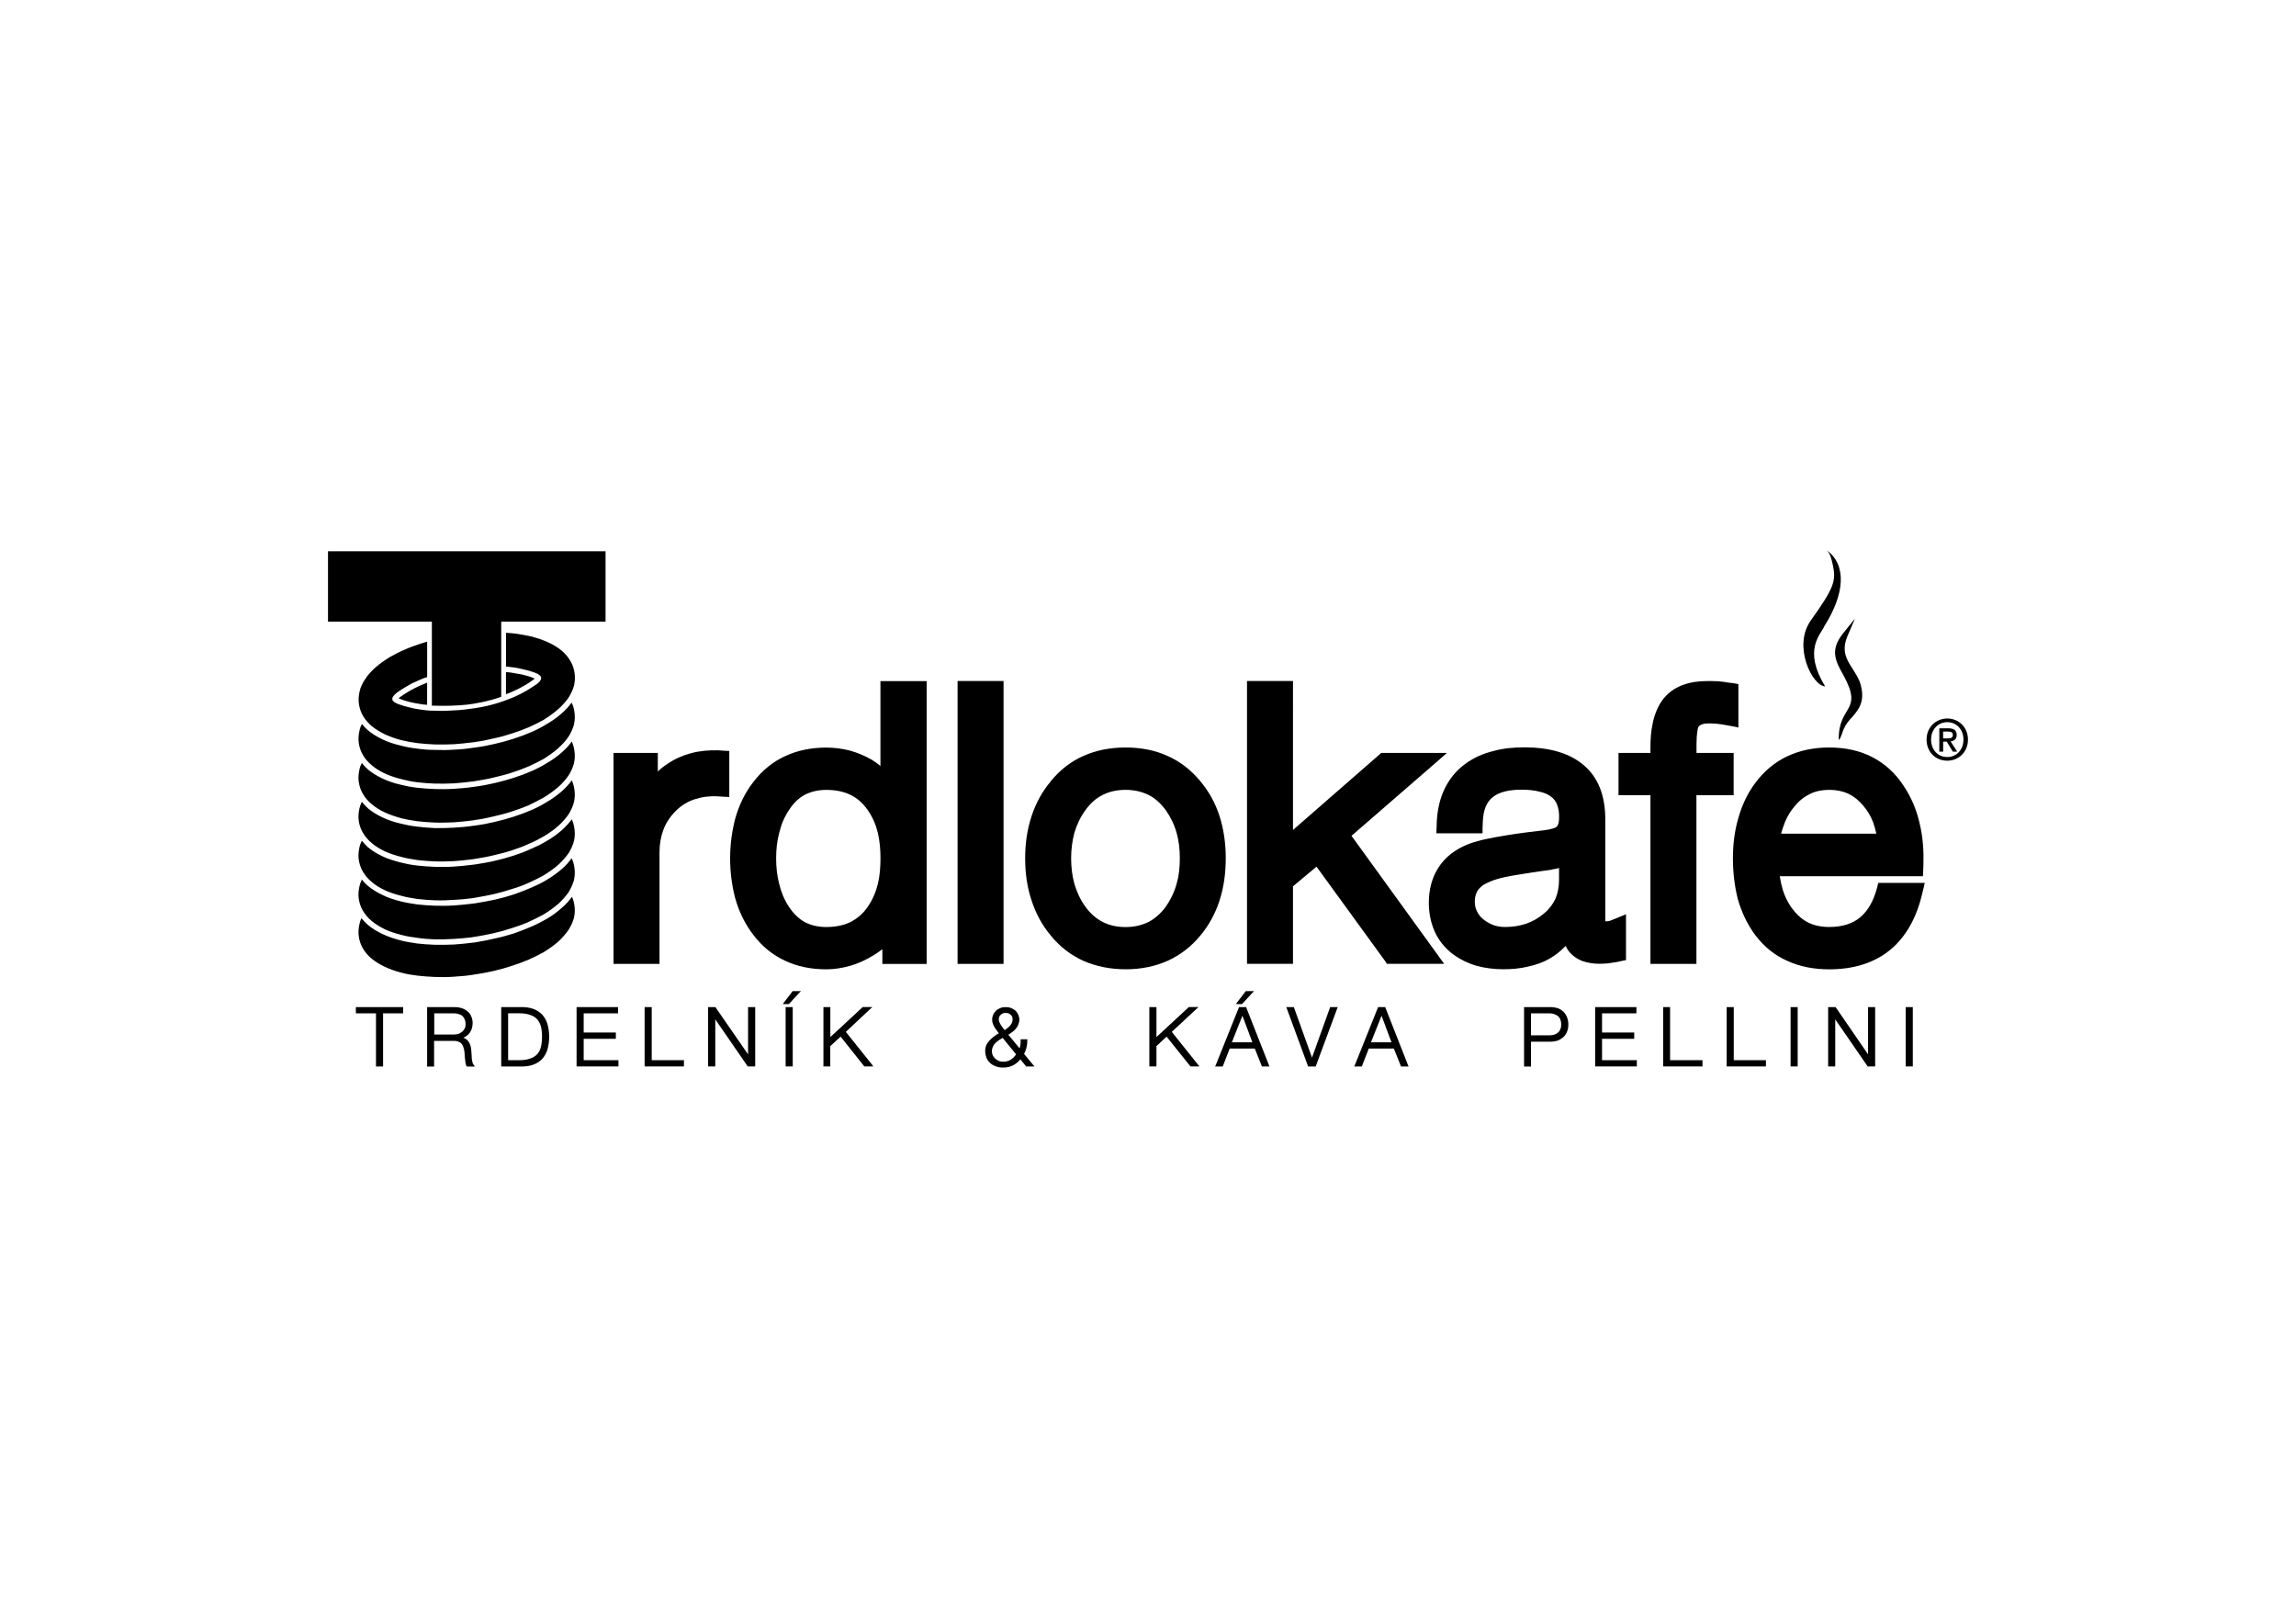<svg xmlns="http://www.w3.org/2000/svg" xmlns:xlink="http://www.w3.org/1999/xlink" id="Vrstva_1" x="0px" y="0px" viewBox="0 0 595.28 419.53" style="enable-background:new 0 0 595.28 419.53;" xml:space="preserve"><style type="text/css">	.st0{fill-rule:evenodd;clip-rule:evenodd;}	.st1{fill:#FFFFFF;}	.st2{fill:none;stroke:#000000;stroke-width:1.216;stroke-miterlimit:22.926;}	.st3{fill-rule:evenodd;clip-rule:evenodd;fill:#FFFFFF;}</style><g>	<g>		<path class="st0" d="M494.09,276.31v-14.95v-0.22h0.22h1.4h0.22v0.22v14.95v0.22h-0.22h-1.4h-0.22V276.31z M473.98,276.31    M473.98,276.31v-14.95v-0.22h0.22h1.57h0.11l0.11,0.11l8.34,12.15v-12.04v-0.22h0.22h1.4h0.22v0.22v14.95v0.22h-0.22h-1.62h-0.11   l-0.06-0.11l-8.34-12.1v11.98v0.22h-0.22h-1.4h-0.22V276.31z M464.24,276.31 M464.24,276.31v-14.95v-0.22h0.22h1.4h0.22v0.22   v14.95v0.22h-0.22h-1.4h-0.22V276.31z M447.67,276.31 M447.67,276.31v-14.95v-0.22h0.22h1.4h0.22v0.22v13.55h8.12h0.22v0.17v1.23   v0.22h-0.22h-9.74h-0.22V276.31z M431.2,276.31 M431.2,276.31v-14.95v-0.22h0.22h1.4H433v0.22v13.55h8.18h0.22v0.17v1.23v0.22   h-0.22h-9.74h-0.22V276.31z M413.57,276.31 M413.57,276.31v-14.95v-0.22h0.17h10.36h0.17v0.22v1.23v0.17h-0.17h-8.74v4.98h8.12   h0.22v0.22v1.23v0.17h-0.22h-8.12v5.54h8.85h0.17v0.17v1.23v0.22h-0.17h-10.47h-0.17V276.31z M396.93,262.76 M396.93,262.76v5.71   h4.7c1.01,0,1.74-0.22,2.3-0.73c0.28-0.22,0.5-0.5,0.62-0.9c0.17-0.34,0.22-0.73,0.22-1.23c0-0.45-0.06-0.84-0.22-1.23   c-0.11-0.34-0.34-0.67-0.62-0.9c-0.28-0.22-0.62-0.39-0.95-0.5c-0.39-0.17-0.84-0.22-1.34-0.22H396.93z M395.14,276.31    M395.14,276.31v-14.95v-0.22h0.22h6.61c0.67,0,1.34,0.11,1.9,0.28c0.56,0.22,1.01,0.5,1.46,0.9c0.45,0.45,0.73,0.9,0.95,1.46   c0.22,0.56,0.34,1.18,0.34,1.85c0,0.73-0.11,1.34-0.34,1.9c-0.22,0.5-0.5,1.01-0.95,1.4c-0.45,0.39-0.9,0.67-1.46,0.9   c-0.56,0.17-1.23,0.28-1.9,0.28h-5.04v6.22v0.22h-0.17h-1.4h-0.22V276.31z M358.19,263.38 M358.19,263.38l-2.74,6.89h5.32   L358.19,263.38z M351.24,276.26 M351.24,276.26l5.99-14.95l0.06-0.17h0.17h1.57h0.17v0.17l5.88,14.95l0.11,0.28h-0.28h-1.57h-0.11   l-0.06-0.17l-1.79-4.48h-6.5l-1.74,4.48l-0.06,0.17h-0.17h-1.51h-0.28L351.24,276.26z M339.09,276.37 M339.09,276.37l-5.49-14.95   l-0.11-0.28h0.28h1.51h0.17l0.06,0.17l4.65,12.93l4.65-12.93l0.06-0.17h0.17h1.51h0.28l-0.11,0.28l-5.54,14.95l-0.06,0.17h-0.17   h-1.62h-0.17L339.09,276.37z M324.81,257.33 M324.81,257.33l-2.74,2.97l-0.06,0.06h-0.11h-1.06h-0.39l0.22-0.34l2.24-2.91   l0.06-0.11h0.11h1.62h0.45L324.81,257.33z M322.12,263.38 M322.12,263.38l-2.74,6.89h5.32L322.12,263.38z M315.18,276.26    M315.18,276.26l5.99-14.95l0.06-0.17h0.17h1.57h0.11l0.06,0.17l5.88,14.95l0.11,0.28h-0.28h-1.57h-0.11l-0.06-0.17l-1.79-4.48   h-6.5l-1.74,4.48l-0.06,0.17h-0.17h-1.51h-0.34L315.18,276.26z M297.99,276.31 M297.99,276.31v-14.95v-0.22h0.22h1.4h0.22v0.22   v7.56l8.34-7.73l0.06-0.06h0.06h1.96h0.5l-0.39,0.34l-6.55,6.1l6.89,8.62l0.28,0.34h-0.45h-1.85h-0.06l-0.06-0.11l-6.1-7.62   l-2.63,2.46v5.04v0.22h-0.22h-1.4h-0.22V276.31z M260.75,262.65 M260.75,262.65c-0.28,0-0.5,0.06-0.73,0.11   c-0.22,0.11-0.39,0.22-0.56,0.39c-0.17,0.11-0.28,0.34-0.39,0.5c-0.06,0.22-0.11,0.45-0.11,0.73c0,0.62,0.5,1.51,1.51,2.74   c0.67-0.45,1.18-0.84,1.51-1.29c0.39-0.5,0.56-0.95,0.56-1.46c0-0.28-0.06-0.5-0.11-0.73c-0.11-0.17-0.22-0.39-0.39-0.5   c-0.17-0.17-0.39-0.28-0.56-0.39C261.26,262.71,261.03,262.65,260.75,262.65z M265.96,276.43 M265.96,276.43l-1.4-1.74   c-1.23,1.46-2.69,2.13-4.42,2.13c-0.67,0-1.29-0.06-1.85-0.28c-0.56-0.17-1.06-0.45-1.51-0.84c-0.45-0.39-0.78-0.84-1.01-1.4   c-0.22-0.56-0.34-1.18-0.34-1.85c0-0.9,0.28-1.74,0.95-2.46c0.62-0.73,1.46-1.4,2.58-2.07c-0.28-0.39-0.5-0.67-0.67-0.9   c-0.22-0.28-0.34-0.45-0.39-0.56c-0.22-0.34-0.39-0.73-0.5-1.06s-0.17-0.67-0.17-1.01c0-0.45,0.11-0.9,0.28-1.29   c0.17-0.39,0.45-0.73,0.78-1.06c0.28-0.28,0.67-0.5,1.12-0.67c0.39-0.17,0.84-0.22,1.34-0.22s0.95,0.06,1.34,0.22   c0.45,0.17,0.84,0.39,1.18,0.67c0.28,0.34,0.56,0.67,0.73,1.06c0.17,0.39,0.28,0.84,0.28,1.29s-0.11,0.9-0.28,1.29   c-0.11,0.39-0.39,0.78-0.67,1.12c-0.22,0.28-0.5,0.56-0.84,0.78c-0.34,0.22-0.67,0.5-1.06,0.73l2.91,3.53   c0.11-0.22,0.11-0.45,0.17-0.73c0.11-0.39,0.11-0.9,0.11-1.4v-0.22h0.22h1.29h0.22v0.22c0,0.67-0.06,1.29-0.22,1.9   c-0.11,0.62-0.34,1.12-0.62,1.68l2.41,2.91l0.28,0.34h-0.39h-1.68h-0.11L265.96,276.43z M263.44,273.4 M263.44,273.4l-3.47-4.26   c-0.95,0.5-1.62,1.01-2.13,1.57c-0.45,0.62-0.67,1.23-0.67,1.85c0,0.78,0.28,1.46,0.9,1.96c0.28,0.28,0.62,0.45,0.95,0.62   c0.39,0.11,0.73,0.17,1.18,0.17C261.43,275.31,262.55,274.69,263.44,273.4z M213.49,276.31 M213.49,276.31v-14.95v-0.22h0.17h1.4   h0.22v0.22v7.56l8.34-7.73l0.06-0.06h0.11h1.9h0.5l-0.39,0.34l-6.5,6.1l6.89,8.62l0.22,0.34h-0.39h-1.85h-0.11l-0.06-0.11   l-6.05-7.62l-2.69,2.46v5.04v0.22h-0.22h-1.4h-0.17V276.31z M207.33,257.33 M207.33,257.33l-2.74,2.97l-0.06,0.06h-0.11h-1.06   h-0.39l0.22-0.34l2.24-2.91l0.06-0.11h0.06h1.68h0.45L207.33,257.33z M203.69,276.31 M203.69,276.31v-14.95v-0.22h0.22h1.4h0.22   v0.22v14.95v0.22h-0.22h-1.4h-0.22V276.31z M183.59,276.31 M183.59,276.31v-14.95v-0.22h0.22h1.57h0.11l0.06,0.11l8.4,12.15   v-12.04v-0.22h0.17h1.46h0.22v0.22v14.95v0.22h-0.22h-1.62h-0.11l-0.06-0.11l-8.34-12.1v11.98v0.22h-0.22h-1.4h-0.22V276.31z    M167.13,276.31 M167.13,276.31v-14.95v-0.22h0.22h1.4h0.22v0.22v13.55h8.18h0.17v0.17v1.23v0.22h-0.17h-9.8h-0.22V276.31z    M149.49,276.31 M149.49,276.31v-14.95v-0.22h0.22h10.3h0.22v0.22v1.23v0.17h-0.22h-8.68v4.98h8.12h0.22v0.22v1.23v0.17h-0.22   h-8.12v5.54h8.79h0.22v0.17v1.23v0.22h-0.22h-10.42h-0.22V276.31z M129.95,276.31 M129.95,276.31v-14.95v-0.22h0.17h5.21   c1.12,0,2.13,0.17,3.02,0.5c0.9,0.34,1.62,0.84,2.24,1.46c0.56,0.67,1.06,1.46,1.34,2.41c0.28,0.95,0.45,2.07,0.45,3.3   c0,1.29-0.17,2.35-0.45,3.36c-0.28,0.95-0.78,1.74-1.34,2.41c-0.62,0.62-1.34,1.12-2.24,1.46c-0.9,0.34-1.9,0.5-3.02,0.5h-5.21   h-0.17V276.31z M131.74,262.76 M131.74,262.76v12.15h2.86c1.06,0,1.96-0.11,2.74-0.39c0.73-0.22,1.34-0.56,1.79-1.01   c0.5-0.45,0.84-1.12,1.06-1.85c0.22-0.78,0.34-1.74,0.34-2.86c0-1.06-0.11-2.02-0.34-2.8c-0.22-0.73-0.56-1.34-1.06-1.85   c-0.45-0.45-1.06-0.78-1.79-1.01c-0.78-0.28-1.68-0.39-2.74-0.39H131.74z M112.59,262.76 M112.59,262.76v5.49h5.1   c0.45,0,0.84-0.06,1.18-0.17c0.34-0.11,0.67-0.34,0.95-0.56c0.34-0.28,0.5-0.56,0.67-0.84c0.17-0.34,0.22-0.73,0.22-1.12   c0-0.45-0.06-0.84-0.22-1.18c-0.11-0.34-0.28-0.62-0.56-0.9c-0.22-0.22-0.56-0.39-0.95-0.5c-0.34-0.11-0.78-0.22-1.29-0.22H112.59   z M110.74,276.31 M110.74,276.31v-14.95v-0.22h0.22h6.83c1.34,0,2.46,0.34,3.3,1.01c0.5,0.34,0.84,0.78,1.06,1.34   c0.22,0.5,0.39,1.06,0.39,1.79c0,1.01-0.28,1.85-0.78,2.58c-0.28,0.34-0.62,0.67-1.01,0.9c-0.17,0.11-0.39,0.22-0.62,0.34   c0.5,0.17,0.95,0.45,1.29,0.9c0.45,0.62,0.73,1.4,0.78,2.52c0.11,1.18,0.11,1.85,0.11,1.96c0.06,0.45,0.17,0.84,0.22,1.12   c0.11,0.28,0.22,0.45,0.34,0.62l0.28,0.34h-0.45h-1.57h-0.11l-0.06-0.11c-0.11-0.17-0.22-0.45-0.28-0.9   c-0.06-0.39-0.11-0.9-0.17-1.51c0-0.73-0.11-1.29-0.17-1.79c-0.11-0.45-0.22-0.84-0.34-1.06c-0.17-0.45-0.5-0.78-0.84-0.95   c-0.39-0.22-0.9-0.34-1.46-0.34h-5.15v6.44v0.22h-0.22h-1.4h-0.22V276.31z M92.26,262.6 M92.26,262.6v-1.23v-0.22h0.17h11.87h0.22   v0.22v1.23v0.17h-0.22h-4.98v13.55v0.22h-0.22h-1.4h-0.22v-0.22v-13.55h-5.04h-0.17V262.6z"></path>		<path class="st0" d="M291.83,204.81c-2.24,0-4.2,0.45-5.88,1.29c-1.74,0.84-3.25,2.18-4.54,3.98c-1.34,1.85-2.24,3.81-2.86,5.88   c-0.56,2.13-0.84,4.37-0.84,6.61c0,2.3,0.28,4.54,0.84,6.61c0.62,2.07,1.51,4.09,2.86,5.94c1.29,1.79,2.8,3.08,4.54,3.98   c1.68,0.84,3.64,1.29,5.88,1.29c2.18,0,4.14-0.45,5.88-1.29c1.74-0.9,3.19-2.18,4.54-3.98c1.29-1.85,2.24-3.86,2.8-5.94   c0.62-2.07,0.84-4.31,0.84-6.61c0-2.24-0.22-4.48-0.84-6.61c-0.56-2.07-1.51-4.03-2.8-5.88c-1.34-1.79-2.8-3.14-4.54-3.98   S294.01,204.81,291.83,204.81z M201.23,222.56 M201.23,222.56c0,2.24,0.22,4.48,0.78,6.61c0.5,2.07,1.29,4.09,2.52,5.94   c1.18,1.79,2.52,3.08,4.09,3.98c1.62,0.84,3.47,1.29,5.6,1.29c2.3,0,4.37-0.39,6.16-1.23c1.79-0.9,3.36-2.18,4.65-4.09   c1.23-1.79,2.07-3.81,2.58-5.88c0.5-2.13,0.67-4.37,0.67-6.61c0-2.18-0.17-4.42-0.67-6.55c-0.5-2.13-1.34-4.09-2.58-5.88   c-1.29-1.9-2.86-3.25-4.65-4.09c-1.79-0.84-3.86-1.23-6.16-1.23c-2.13,0-3.98,0.45-5.6,1.29c-1.57,0.84-2.91,2.18-4.09,3.98   c-1.23,1.85-2.02,3.81-2.52,5.94C201.45,218.14,201.23,220.32,201.23,222.56z M291.83,193.83 M291.83,193.83   c3.92,0,7.56,0.67,10.86,2.18c3.19,1.4,6.05,3.58,8.51,6.55c2.3,2.74,3.92,5.77,4.98,9.02c1.12,3.53,1.62,7.22,1.62,10.98   c0,3.81-0.5,7.5-1.62,10.98c-1.06,3.25-2.69,6.33-4.98,9.07c-2.46,2.97-5.32,5.1-8.51,6.55c-3.3,1.46-6.94,2.18-10.86,2.18   s-7.56-0.73-10.92-2.18c-3.19-1.46-6.05-3.58-8.46-6.55c-2.3-2.74-3.92-5.82-4.98-9.07c-1.18-3.47-1.68-7.17-1.68-10.98   c0-3.75,0.5-7.45,1.68-10.98c1.06-3.25,2.69-6.27,4.98-9.02c2.41-2.97,5.26-5.15,8.46-6.55   C284.27,194.51,287.91,193.83,291.83,193.83z M248.27,248.54 M248.27,248.54v-70.61v-1.34h1.4h9.18h1.34v1.34v70.61v1.4h-1.34   h-9.18h-1.4V248.54z M228.78,246.13 M228.78,246.13c-0.84,0.62-1.68,1.23-2.58,1.74c-1.85,1.12-3.81,2.02-5.82,2.58   s-4.03,0.9-6.16,0.9c-3.92,0-7.5-0.73-10.7-2.24c-3.14-1.46-5.88-3.64-8.18-6.66c-2.24-2.91-3.75-6.1-4.7-9.46   c-0.9-3.36-1.34-6.89-1.34-10.42c0-3.53,0.45-7,1.34-10.36c0.95-3.36,2.46-6.61,4.7-9.46c2.3-3.02,5.04-5.21,8.18-6.66   c3.19-1.51,6.78-2.24,10.7-2.24c2.13,0,4.2,0.28,6.16,0.78c1.96,0.56,3.86,1.34,5.71,2.41c0.78,0.5,1.51,1.01,2.18,1.57v-20.66   v-1.34h1.34h9.24h1.4v1.34v70.61v1.4h-1.4h-8.74h-1.34v-1.4V246.13z M170.54,200.05 M170.54,200.05c0.78-0.73,1.68-1.46,2.58-2.02   c1.9-1.29,3.98-2.18,6.1-2.74c2.3-0.62,4.65-0.78,7-0.73l1.57,0.11l1.29,0.06v1.29v9.18v1.46l-1.4-0.06l-1.68-0.11   c-2.13-0.11-4.09,0.17-5.94,0.78c-1.74,0.56-3.42,1.57-4.87,3.02c-1.46,1.46-2.52,3.08-3.19,4.87c-0.67,1.79-1.01,3.7-1.01,5.82   v27.55v1.4h-1.34h-9.24h-1.34v-1.4v-51.96v-1.34h1.34h8.74h1.4v1.34V200.05z"></path>		<path class="st0" d="M475.22,146.63c-0.34-1.57-0.67-3.08-1.57-3.92c5.21,3.81,4.59,11.37-0.62,19.6   c-1.06,2.35-5.6,6.22,0.17,15.68c-3.36-0.17-8.46-10.47-3.7-17.13C475.55,152.4,476.06,150.6,475.22,146.63z M476.73,191.87    M476.73,191.87c-0.17-9.13,6.5-7.17,1.23-16.74c-2.07-3.7-3.58-6.5-0.17-10.81l3.14-3.92l-1.96,4.59   c-2.24,5.38,1.4,7.45,3.19,11.76c1.57,4.65,0.06,6.89-1.9,9.13c-0.84,0.9-1.68,1.85-2.13,2.97l-0.06,0.06   C477.74,189.58,477.23,191.65,476.73,191.87z"></path>		<path class="st0" d="M461.78,216.18h24.69c-0.22-1.06-0.5-2.07-0.9-3.14c-0.56-1.4-1.34-2.8-2.41-4.03   c-1.12-1.4-2.46-2.46-3.92-3.19c-1.46-0.67-3.14-1.01-4.98-1.01s-3.53,0.34-4.98,1.06c-1.51,0.73-2.86,1.79-4.03,3.25   c-1.06,1.23-1.85,2.58-2.46,4.03C462.39,214.16,462.06,215.17,461.78,216.18z M404.21,225.08 M404.21,225.08L404.21,225.08   c-0.62,0.17-1.18,0.28-1.68,0.34h-0.06v0.06c-1.62,0.22-3.25,0.45-5.15,0.73c-1.79,0.28-3.47,0.56-5.15,0.84   c-1.23,0.22-2.69,0.5-4.03,0.9c-1.29,0.39-2.52,0.9-3.53,1.51c-0.73,0.5-1.34,1.12-1.68,1.79c-0.34,0.73-0.56,1.51-0.56,2.46   c0,1.01,0.17,1.85,0.56,2.58c0.34,0.78,0.9,1.46,1.62,2.07c0.84,0.67,1.74,1.18,2.63,1.51c0.95,0.34,1.96,0.5,3.08,0.5   c1.9,0,3.7-0.28,5.38-0.84c1.68-0.56,3.25-1.46,4.7-2.69c1.34-1.12,2.3-2.41,2.97-3.86c0.62-1.51,0.9-3.14,0.9-4.93V225.08z    M461.44,227.21 M461.44,227.21c0.17,1.18,0.45,2.41,0.78,3.53c0.5,1.62,1.23,3.14,2.24,4.59c1.23,1.68,2.58,2.97,4.2,3.81   s3.47,1.23,5.6,1.23c3.47,0,6.16-0.9,8.12-2.58c2.02-1.74,3.42-4.31,4.31-7.67l0.28-1.18h12.04l-0.11,0.62l-0.5,2.02   c-1.46,6.38-4.26,11.37-8.34,14.73c-4.03,3.3-9.3,5.04-15.79,5.04c-3.92,0-7.62-0.67-10.98-2.24c-3.14-1.4-5.88-3.58-8.18-6.61   c-2.18-2.91-3.64-6.16-4.59-9.52c-0.84-3.42-1.23-6.94-1.23-10.42c0-3.42,0.39-6.89,1.34-10.19c0.9-3.3,2.3-6.44,4.42-9.3   c2.35-3.14,5.1-5.43,8.29-6.94c3.3-1.57,6.94-2.3,10.92-2.3c4.09,0,7.84,0.78,11.09,2.46c3.19,1.62,5.99,4.09,8.18,7.45   c2.07,3.08,3.42,6.38,4.2,9.91c0.84,3.47,1.06,7.06,0.95,10.64l-0.06,1.57l-0.06,1.34h-1.29h-14.61H461.44z M439.83,206.21    M439.83,206.21v42.33v1.4h-1.34h-9.18h-1.4v-1.4v-42.33h-6.94h-1.34v-1.34v-8.29v-1.34h1.34h6.94v-1.46c0-1.9,0.11-4.03,0.56-6.1   c0.39-2.07,1.18-4.14,2.35-5.88c1.4-2.02,3.3-3.36,5.38-4.14c2.02-0.78,4.26-1.06,6.5-1.06c0.9,0,1.79,0,2.69,0.06   c0.95,0.06,1.85,0.17,2.74,0.34l1.4,0.17l1.18,0.22v1.18v8.4v1.68l-1.62-0.34l-1.9-0.34c-0.62-0.11-1.29-0.22-1.96-0.28   c-0.62-0.06-1.23-0.11-1.85-0.11c-0.67,0-1.4,0-2.02,0.22c-0.45,0.17-0.84,0.39-1.06,0.78c-0.17,0.39-0.28,1.4-0.39,2.46   c-0.06,1.06-0.06,2.3-0.06,2.97v1.23h8.29h1.34v1.34v8.29v1.34h-1.34H439.83z M405.95,245.29 M405.95,245.29   c-0.34,0.28-0.62,0.56-0.9,0.84c-0.9,0.84-1.85,1.57-2.86,2.18c-1.9,1.18-3.98,1.9-6.1,2.35c-2.07,0.5-4.2,0.67-6.33,0.67   c-2.35,0-4.7-0.28-6.94-0.9c-2.3-0.67-4.48-1.74-6.44-3.25c-2.02-1.62-3.47-3.53-4.42-5.66c-1.01-2.3-1.51-4.76-1.51-7.45   c0-3.58,0.9-6.72,2.58-9.24c1.68-2.58,4.2-4.54,7.5-5.88c1.12-0.45,2.3-0.78,3.58-1.12c1.18-0.28,2.41-0.5,3.53-0.73   c1.96-0.34,3.86-0.67,5.82-0.95c1.96-0.28,3.86-0.5,5.77-0.73c0.62-0.06,1.51-0.17,2.41-0.34c0.84-0.17,1.57-0.39,1.85-0.62   c0.28-0.17,0.45-0.56,0.56-0.95c0.17-0.56,0.17-1.18,0.17-1.74c0-0.84-0.06-1.62-0.28-2.35c-0.17-0.73-0.45-1.4-0.9-1.96   c-0.9-1.12-2.24-1.79-3.7-2.13c-1.57-0.45-3.36-0.56-4.87-0.56c-3.14,0-5.66,0.56-7.34,1.85c-1.68,1.29-2.58,3.36-2.69,6.55   l-0.06,1.62v1.29h-1.34h-9.24h-1.4l0.06-1.4l0.06-1.74c0.17-3.02,0.78-5.82,2.02-8.4c1.18-2.41,2.8-4.54,5.1-6.27   c2.3-1.74,4.82-2.86,7.56-3.53c2.63-0.73,5.38-0.95,8.06-0.95c6.38,0,11.76,1.46,15.51,4.76c3.47,3.02,5.43,7.56,5.43,13.89v25.87   c0,0.34,0,0.56,0,0.56c0,0.06,0.17,0,0.45,0c0.17,0,0.28,0,0.39,0c0.17-0.06,0.28-0.11,0.39-0.11l2.24-0.9l1.9-0.78v2.02v8.74   v1.12l-1.12,0.22l-1.29,0.28c-0.73,0.11-1.46,0.22-2.24,0.34c-0.78,0.06-1.51,0.11-2.24,0.11c-1.51,0-3.02-0.22-4.48-0.73   c-1.51-0.62-2.86-1.57-3.81-3.02C406.23,245.91,406.06,245.57,405.95,245.29z M335.23,215.22 M335.23,215.22l22.51-19.65   l0.39-0.34h0.5h12.88h3.64l-2.74,2.41l-22.01,19.09l22.45,31.02l1.57,2.18h-2.69h-11.42h-0.73l-0.39-0.62l-17.86-24.58l-6.1,5.1   v18.7v1.4h-1.34h-9.18h-1.4v-1.4v-70.61v-1.34h1.4h9.18h1.34v1.34V215.22z"></path>		<path class="st0" d="M111.97,182.97v-20.21v-1.57h-0.62h-0.62H88.4h-2.02h-1.34v-1.4v-2.02v-11.42v-2.07v-1.34h1.34h2.02h65.18   h2.02h1.4v1.34v2.07v11.42v2.02v1.4h-1.4h-2.02h-22.4h-0.56h-0.67v19.49c-2.8,1.01-5.71,1.62-8.68,2.02   C118.24,183.03,115.11,183.08,111.97,182.97z M116.9,184.31 M116.9,184.31c-1.18,0.06-2.3,0.06-3.42,0.06   c-0.39,0-0.84,0-1.23-0.06C113.82,184.37,115.33,184.37,116.9,184.31z"></path>		<path class="st0" d="M123,242.94L123,242.94c1.74-0.28,3.42-0.62,4.98-0.95c1.68-0.39,3.25-0.84,4.76-1.34   c1.57-0.5,3.02-1.01,4.37-1.62c1.34-0.62,2.63-1.23,3.81-1.9c1.4-0.84,2.69-1.79,3.81-2.74c1.06-0.95,1.96-2.02,2.69-3.02   c0.62-1.06,1.12-2.13,1.4-3.19c0.22-1.06,0.28-2.13,0.11-3.19c-0.11-0.9-0.34-1.68-0.73-2.46c-0.67,1.01-1.51,1.9-2.52,2.8   c-1.18,1.01-2.52,2.02-4.09,2.91c-1.18,0.73-2.46,1.34-3.92,1.96c-1.4,0.62-2.91,1.18-4.48,1.74c-1.51,0.5-3.19,0.95-4.87,1.34   c-1.62,0.34-3.36,0.67-5.1,0.95l-0.45,0.06h-0.06c-1.68,0.22-3.42,0.39-5.04,0.5c-1.68,0.11-3.3,0.11-4.93,0.06   c-1.62-0.06-3.14-0.17-4.65-0.34c-1.51-0.22-2.91-0.45-4.2-0.78c-1.74-0.45-3.36-0.95-4.76-1.68c-1.4-0.67-2.69-1.46-3.75-2.35   c-0.56-0.5-1.12-1.06-1.57-1.62c-0.28,0.56-0.5,1.18-0.62,1.79c-0.22,1.01-0.34,2.13-0.17,3.19c0.17,1.12,0.5,2.13,1.06,3.08   c0.56,0.95,1.29,1.85,2.24,2.63c0.95,0.84,2.13,1.51,3.42,2.18c1.34,0.62,2.86,1.12,4.48,1.51c1.23,0.34,2.63,0.56,4.03,0.73   c1.46,0.22,2.97,0.34,4.54,0.39c1.57,0,3.19,0,4.82-0.11c1.62-0.11,3.25-0.22,4.98-0.45v-0.06h0.06H123z M123,232.81 M123,232.81   L123,232.81c1.74-0.28,3.42-0.62,4.98-0.95c1.68-0.39,3.25-0.84,4.76-1.34c1.57-0.45,3.02-1.01,4.37-1.62   c1.34-0.62,2.63-1.23,3.81-1.9c1.4-0.84,2.69-1.79,3.81-2.74c1.06-0.95,1.96-2.02,2.69-3.02c0.62-1.01,1.12-2.07,1.4-3.19   c0.22-1.01,0.28-2.13,0.11-3.19c-0.11-0.84-0.34-1.62-0.67-2.41c-0.73,0.95-1.57,1.9-2.58,2.8c-1.18,1.06-2.52,2.02-4.09,2.91   c-1.18,0.73-2.46,1.34-3.92,1.96c-1.4,0.67-2.91,1.23-4.48,1.74c-1.51,0.5-3.19,0.95-4.87,1.34c-1.62,0.39-3.36,0.67-5.1,0.95   l-0.45,0.06h-0.06c-1.68,0.22-3.42,0.39-5.04,0.5c-1.68,0.11-3.3,0.11-4.93,0.06c-1.62-0.06-3.14-0.17-4.65-0.34   c-1.51-0.17-2.91-0.45-4.2-0.78c-1.74-0.45-3.36-0.95-4.76-1.62c-1.4-0.67-2.69-1.46-3.75-2.35c-0.56-0.56-1.12-1.12-1.57-1.68   c-0.28,0.56-0.5,1.12-0.62,1.74c-0.22,1.06-0.34,2.13-0.17,3.19c0.17,1.12,0.5,2.13,1.06,3.08c0.56,0.95,1.29,1.85,2.24,2.63   c0.95,0.84,2.13,1.57,3.42,2.18c1.34,0.62,2.86,1.12,4.48,1.51c1.23,0.34,2.63,0.56,4.03,0.78c1.46,0.17,2.97,0.28,4.54,0.34   c1.57,0.06,3.19,0,4.82-0.11c1.62-0.06,3.25-0.22,4.98-0.45h0.06L123,232.81z M123,222.73 M123,222.73L123,222.73   c1.74-0.28,3.42-0.56,4.98-0.95c1.68-0.39,3.25-0.78,4.76-1.29c1.57-0.5,3.02-1.06,4.37-1.68c1.34-0.56,2.63-1.23,3.81-1.9   c1.4-0.84,2.69-1.74,3.81-2.74c1.06-0.95,1.96-1.96,2.69-3.02c0.62-1.01,1.12-2.07,1.4-3.19c0.22-1.01,0.28-2.13,0.11-3.19   c-0.11-0.84-0.34-1.68-0.67-2.41c-0.73,0.95-1.57,1.9-2.58,2.8c-1.18,1.01-2.52,2.02-4.09,2.91c-1.18,0.73-2.46,1.4-3.92,2.02   c-1.4,0.62-2.91,1.18-4.48,1.68c-1.51,0.5-3.19,0.95-4.87,1.34c-1.62,0.39-3.36,0.73-5.1,0.95l-0.45,0.06h-0.06   c-1.68,0.28-3.42,0.39-5.04,0.5c-1.68,0.11-3.3,0.11-4.93,0.11c-1.62-0.06-3.14-0.22-4.65-0.39c-1.51-0.17-2.91-0.45-4.2-0.78   c-1.74-0.39-3.36-0.95-4.76-1.62c-1.4-0.67-2.69-1.46-3.75-2.35c-0.56-0.5-1.12-1.12-1.57-1.68c-0.28,0.56-0.5,1.18-0.62,1.74   c-0.22,1.06-0.34,2.13-0.17,3.25c0.17,1.06,0.5,2.07,1.06,3.02c0.56,0.95,1.29,1.85,2.24,2.63c0.95,0.84,2.13,1.57,3.42,2.18   c1.34,0.62,2.86,1.12,4.48,1.51c1.23,0.34,2.63,0.56,4.03,0.78c1.46,0.17,2.97,0.28,4.54,0.34c1.57,0.06,3.19,0,4.82-0.06   c1.62-0.11,3.25-0.28,4.98-0.5h0.06L123,222.73z M123,212.65 M123,212.65L123,212.65c1.74-0.22,3.42-0.56,4.98-0.95   c1.68-0.39,3.25-0.78,4.76-1.29c1.57-0.5,3.02-1.06,4.37-1.62c1.34-0.67,2.63-1.29,3.81-1.96c1.4-0.84,2.69-1.79,3.81-2.74   c1.06-0.95,1.96-1.96,2.69-3.02c0.62-1.01,1.12-2.07,1.4-3.19c0.22-1.01,0.28-2.13,0.11-3.19c-0.11-0.84-0.34-1.62-0.67-2.41   c-0.73,1.01-1.57,1.9-2.58,2.8c-1.18,1.06-2.52,2.02-4.09,2.91c-1.18,0.73-2.46,1.4-3.92,2.02c-1.4,0.62-2.91,1.18-4.48,1.68   c-1.51,0.5-3.19,0.95-4.87,1.34c-1.62,0.39-3.36,0.73-5.1,0.95l-0.45,0.06h-0.06c-1.68,0.28-3.42,0.39-5.04,0.5   c-1.68,0.11-3.3,0.11-4.93,0.06c-1.62-0.06-3.14-0.17-4.65-0.34c-1.51-0.17-2.91-0.45-4.2-0.78c-1.74-0.39-3.36-0.95-4.76-1.62   c-1.4-0.67-2.69-1.46-3.75-2.35c-0.56-0.56-1.12-1.06-1.57-1.68c-0.28,0.56-0.5,1.12-0.62,1.74c-0.22,1.06-0.34,2.13-0.17,3.19   c0.17,1.12,0.5,2.13,1.06,3.08c0.56,0.95,1.29,1.85,2.24,2.63c0.95,0.84,2.13,1.57,3.42,2.18c1.34,0.62,2.86,1.12,4.48,1.57   c1.23,0.28,2.63,0.56,4.03,0.73c1.46,0.17,2.97,0.28,4.54,0.34c1.57,0.06,3.19,0,4.82-0.06c1.62-0.11,3.25-0.28,4.98-0.5h0.06   L123,212.65z M131.18,174.29 M131.18,174.29c0.45,0,0.9,0.06,1.29,0.11c1.01,0.17,1.96,0.34,2.86,0.5   c0.62,0.17,1.18,0.34,1.68,0.45c0.5,0.17,0.9,0.28,1.23,0.45c0.17,0.06,0.28,0.11,0.39,0.17c-0.06,0.06-0.17,0.17-0.34,0.28   c-0.28,0.22-0.67,0.45-1.06,0.73c-0.45,0.28-0.9,0.62-1.46,0.9c-0.9,0.5-1.85,1.01-2.91,1.46c-0.5,0.22-1.06,0.45-1.68,0.67   V174.29z M148.2,182.19 M148.2,182.19c0.39,0.73,0.62,1.57,0.73,2.41c0.17,1.12,0.11,2.18-0.11,3.25   c-0.28,1.06-0.78,2.13-1.4,3.14c-0.73,1.06-1.62,2.07-2.69,3.02c-1.12,1.01-2.41,1.9-3.81,2.8c-1.18,0.62-2.46,1.29-3.81,1.9   c-1.34,0.56-2.8,1.12-4.37,1.62c-1.51,0.5-3.08,0.9-4.76,1.29c-1.57,0.39-3.25,0.67-4.98,0.95l-0.34,0.06h-0.06   c-1.74,0.22-3.36,0.39-4.98,0.5c-1.62,0.06-3.25,0.11-4.82,0.06c-1.57-0.06-3.08-0.17-4.54-0.34c-1.4-0.17-2.8-0.45-4.03-0.78   c-1.62-0.39-3.14-0.9-4.48-1.51c-1.29-0.62-2.46-1.34-3.42-2.18c-0.95-0.78-1.68-1.62-2.24-2.63c-0.56-0.9-0.9-1.96-1.06-3.02   c-0.17-1.12-0.06-2.18,0.17-3.25c0.11-0.62,0.34-1.18,0.62-1.74c0.45,0.56,1.01,1.12,1.57,1.62c1.06,0.9,2.35,1.68,3.75,2.35   c1.4,0.67,3.02,1.23,4.76,1.62c1.29,0.34,2.69,0.62,4.2,0.78c1.51,0.22,3.02,0.34,4.65,0.34c1.62,0.06,3.25,0.06,4.93-0.06   c1.62-0.06,3.36-0.22,5.04-0.5h0.06l0.45-0.06c1.74-0.22,3.47-0.56,5.1-0.95c1.68-0.39,3.36-0.84,4.87-1.34   c1.57-0.5,3.08-1.06,4.48-1.68c1.46-0.62,2.74-1.29,3.92-2.02c1.57-0.9,2.91-1.85,4.09-2.91   C146.69,184.03,147.53,183.14,148.2,182.19z M103.13,181.12 M103.13,181.12L103.13,181.12v0.06V181.12z M103.13,181.18    M103.13,181.18v-0.06C103.13,181.18,103.13,181.18,103.13,181.18z M138.85,175.91 M138.85,175.91c0.06,0,0.06,0,0.06,0   l-0.06-0.06V175.91z M138.85,175.86 M138.85,175.86l0.06,0.06C138.91,175.86,138.85,175.86,138.85,175.86z M110.74,182.75    M110.74,182.75c-0.28,0-0.56-0.06-0.9-0.06c-1.12-0.17-2.24-0.34-3.19-0.56c-0.62-0.17-1.18-0.34-1.68-0.45   c-0.45-0.17-0.9-0.28-1.23-0.45c-0.17-0.06-0.28-0.11-0.39-0.17c0.11-0.06,0.22-0.17,0.34-0.28c0.34-0.22,0.67-0.45,1.06-0.73   c0.45-0.28,0.95-0.56,1.46-0.9c0.9-0.5,1.85-1.01,2.91-1.46c0.5-0.22,1.06-0.45,1.62-0.67V182.75z M110.74,175.58 M110.74,175.58   c-0.78,0.22-1.51,0.5-2.18,0.84c-1.12,0.45-2.13,0.95-3.02,1.51c-0.62,0.34-1.12,0.67-1.57,0.95c-0.45,0.28-0.84,0.56-1.12,0.78   c-0.39,0.34-0.67,0.56-0.84,0.84c-0.22,0.28-0.34,0.56-0.28,0.84c0,0.28,0.17,0.45,0.45,0.67c0.28,0.22,0.62,0.39,1.06,0.56   c0.39,0.11,0.84,0.28,1.34,0.45c0.5,0.17,1.12,0.28,1.74,0.45c1.01,0.28,2.18,0.45,3.36,0.62c1.29,0.17,2.46,0.22,3.81,0.22   c1.12,0.06,2.24,0,3.42-0.06c1.51-0.06,3.02-0.17,4.54-0.39c4.7-0.56,8.01-1.51,11.98-3.19c1.12-0.5,2.13-1.01,3.08-1.57   c0.56-0.34,1.06-0.67,1.51-0.95c0.45-0.28,0.84-0.56,1.18-0.78c0.34-0.28,0.67-0.56,0.84-0.84c0.22-0.28,0.28-0.56,0.28-0.84   c-0.06-0.22-0.22-0.45-0.5-0.67c-0.28-0.22-0.62-0.39-1.06-0.56c-0.34-0.11-0.78-0.28-1.29-0.45c-0.56-0.17-1.12-0.28-1.79-0.45   c-0.9-0.22-1.9-0.45-3.02-0.56c-0.45-0.06-0.95-0.11-1.46-0.17v-8.74c0.9,0.06,1.74,0.11,2.58,0.22c1.4,0.22,2.74,0.45,3.98,0.73   c1.68,0.45,3.14,0.95,4.48,1.57c1.34,0.62,2.46,1.34,3.42,2.13c0.95,0.84,1.68,1.68,2.24,2.69c0.56,0.9,0.9,1.96,1.06,3.02   c0.17,1.12,0.11,2.18-0.11,3.25c-0.28,1.06-0.78,2.13-1.4,3.14c-0.73,1.06-1.62,2.07-2.69,3.02c-1.12,1.01-2.41,1.9-3.81,2.8   c-1.18,0.67-2.46,1.29-3.81,1.9c-1.34,0.56-2.8,1.12-4.37,1.62c-1.51,0.5-3.08,0.95-4.76,1.29c-1.57,0.39-3.25,0.73-4.98,0.95   l-0.34,0.06h-0.06c-1.74,0.22-3.36,0.39-4.98,0.5c-1.62,0.06-3.25,0.11-4.82,0.06c-1.57-0.06-3.08-0.17-4.54-0.34   c-1.4-0.17-2.8-0.45-4.03-0.73c-1.62-0.39-3.14-0.95-4.48-1.57c-1.29-0.62-2.46-1.34-3.42-2.13c-0.95-0.84-1.68-1.68-2.24-2.63   c-0.56-0.95-0.9-2.02-1.06-3.08c-0.17-1.12-0.06-2.18,0.17-3.25c0.22-1.06,0.73-2.13,1.4-3.14c0.67-1.06,1.57-2.07,2.63-3.02   c1.12-1.01,2.41-1.9,3.86-2.8c1.12-0.62,2.35-1.29,3.7-1.85c1.34-0.62,2.8-1.12,4.31-1.62c0.5-0.17,1.06-0.34,1.62-0.5V175.58z    M123,252.68 M123,252.68L123,252.68c1.74-0.22,3.42-0.56,4.98-0.9c1.68-0.39,3.25-0.84,4.76-1.34c1.57-0.5,3.02-1.06,4.37-1.62   c1.34-0.62,2.63-1.23,3.81-1.9c1.4-0.84,2.69-1.79,3.81-2.74c1.06-1.01,1.96-2.02,2.69-3.08c0.62-1.01,1.12-2.07,1.4-3.14   c0.22-1.06,0.28-2.13,0.11-3.19c-0.11-0.84-0.34-1.57-0.62-2.24c-0.73,1.01-1.57,1.96-2.63,2.86c-1.18,1.06-2.52,2.07-4.09,2.97   c-1.18,0.67-2.46,1.34-3.92,1.96c-1.4,0.62-2.91,1.18-4.48,1.74c-1.51,0.45-3.19,0.95-4.87,1.29c-1.62,0.39-3.36,0.73-5.1,1.01   l-0.45,0.06h-0.06c-1.68,0.22-3.42,0.39-5.04,0.5c-1.68,0.06-3.3,0.11-4.93,0.06s-3.14-0.17-4.65-0.34   c-1.51-0.22-2.91-0.45-4.2-0.78c-1.74-0.45-3.36-1.01-4.76-1.68c-1.4-0.67-2.69-1.46-3.75-2.35c-0.62-0.56-1.18-1.12-1.68-1.74   c-0.22,0.5-0.39,1.01-0.5,1.51c-0.22,1.06-0.34,2.18-0.17,3.25c0.17,1.12,0.5,2.13,1.06,3.08c0.56,0.95,1.29,1.85,2.24,2.63   c0.95,0.78,2.13,1.51,3.42,2.13c1.34,0.62,2.86,1.18,4.48,1.57c1.23,0.34,2.63,0.56,4.03,0.73c1.46,0.17,2.97,0.28,4.54,0.34   c1.57,0.06,3.19,0.06,4.82-0.06s3.25-0.22,4.98-0.5h0.06L123,252.68z"></path>	</g>	<g>		<path d="M504.88,197.25c-3.15,0-5.38-2.36-5.38-5.47c0-3.28,2.49-5.47,5.38-5.47c2.87,0,5.35,2.2,5.35,5.47   C510.24,195.06,507.75,197.25,504.88,197.25z M504.88,187.26c-2.38,0-4.21,1.86-4.21,4.52c0,2.49,1.61,4.52,4.21,4.52   c2.34,0,4.18-1.84,4.18-4.52C509.07,189.12,507.22,187.26,504.88,187.26z M503.8,194.91h-1v-6.06h2.3c1.46,0,2.21,0.51,2.21,1.74   c0,1.1-0.69,1.55-1.58,1.65l1.7,2.66h-1.13l-1.56-2.59h-0.94V194.91z M504.91,191.47c0.75,0,1.4-0.07,1.4-0.95   c0-0.75-0.73-0.82-1.32-0.82h-1.2v1.77H504.91z"></path>	</g></g></svg>